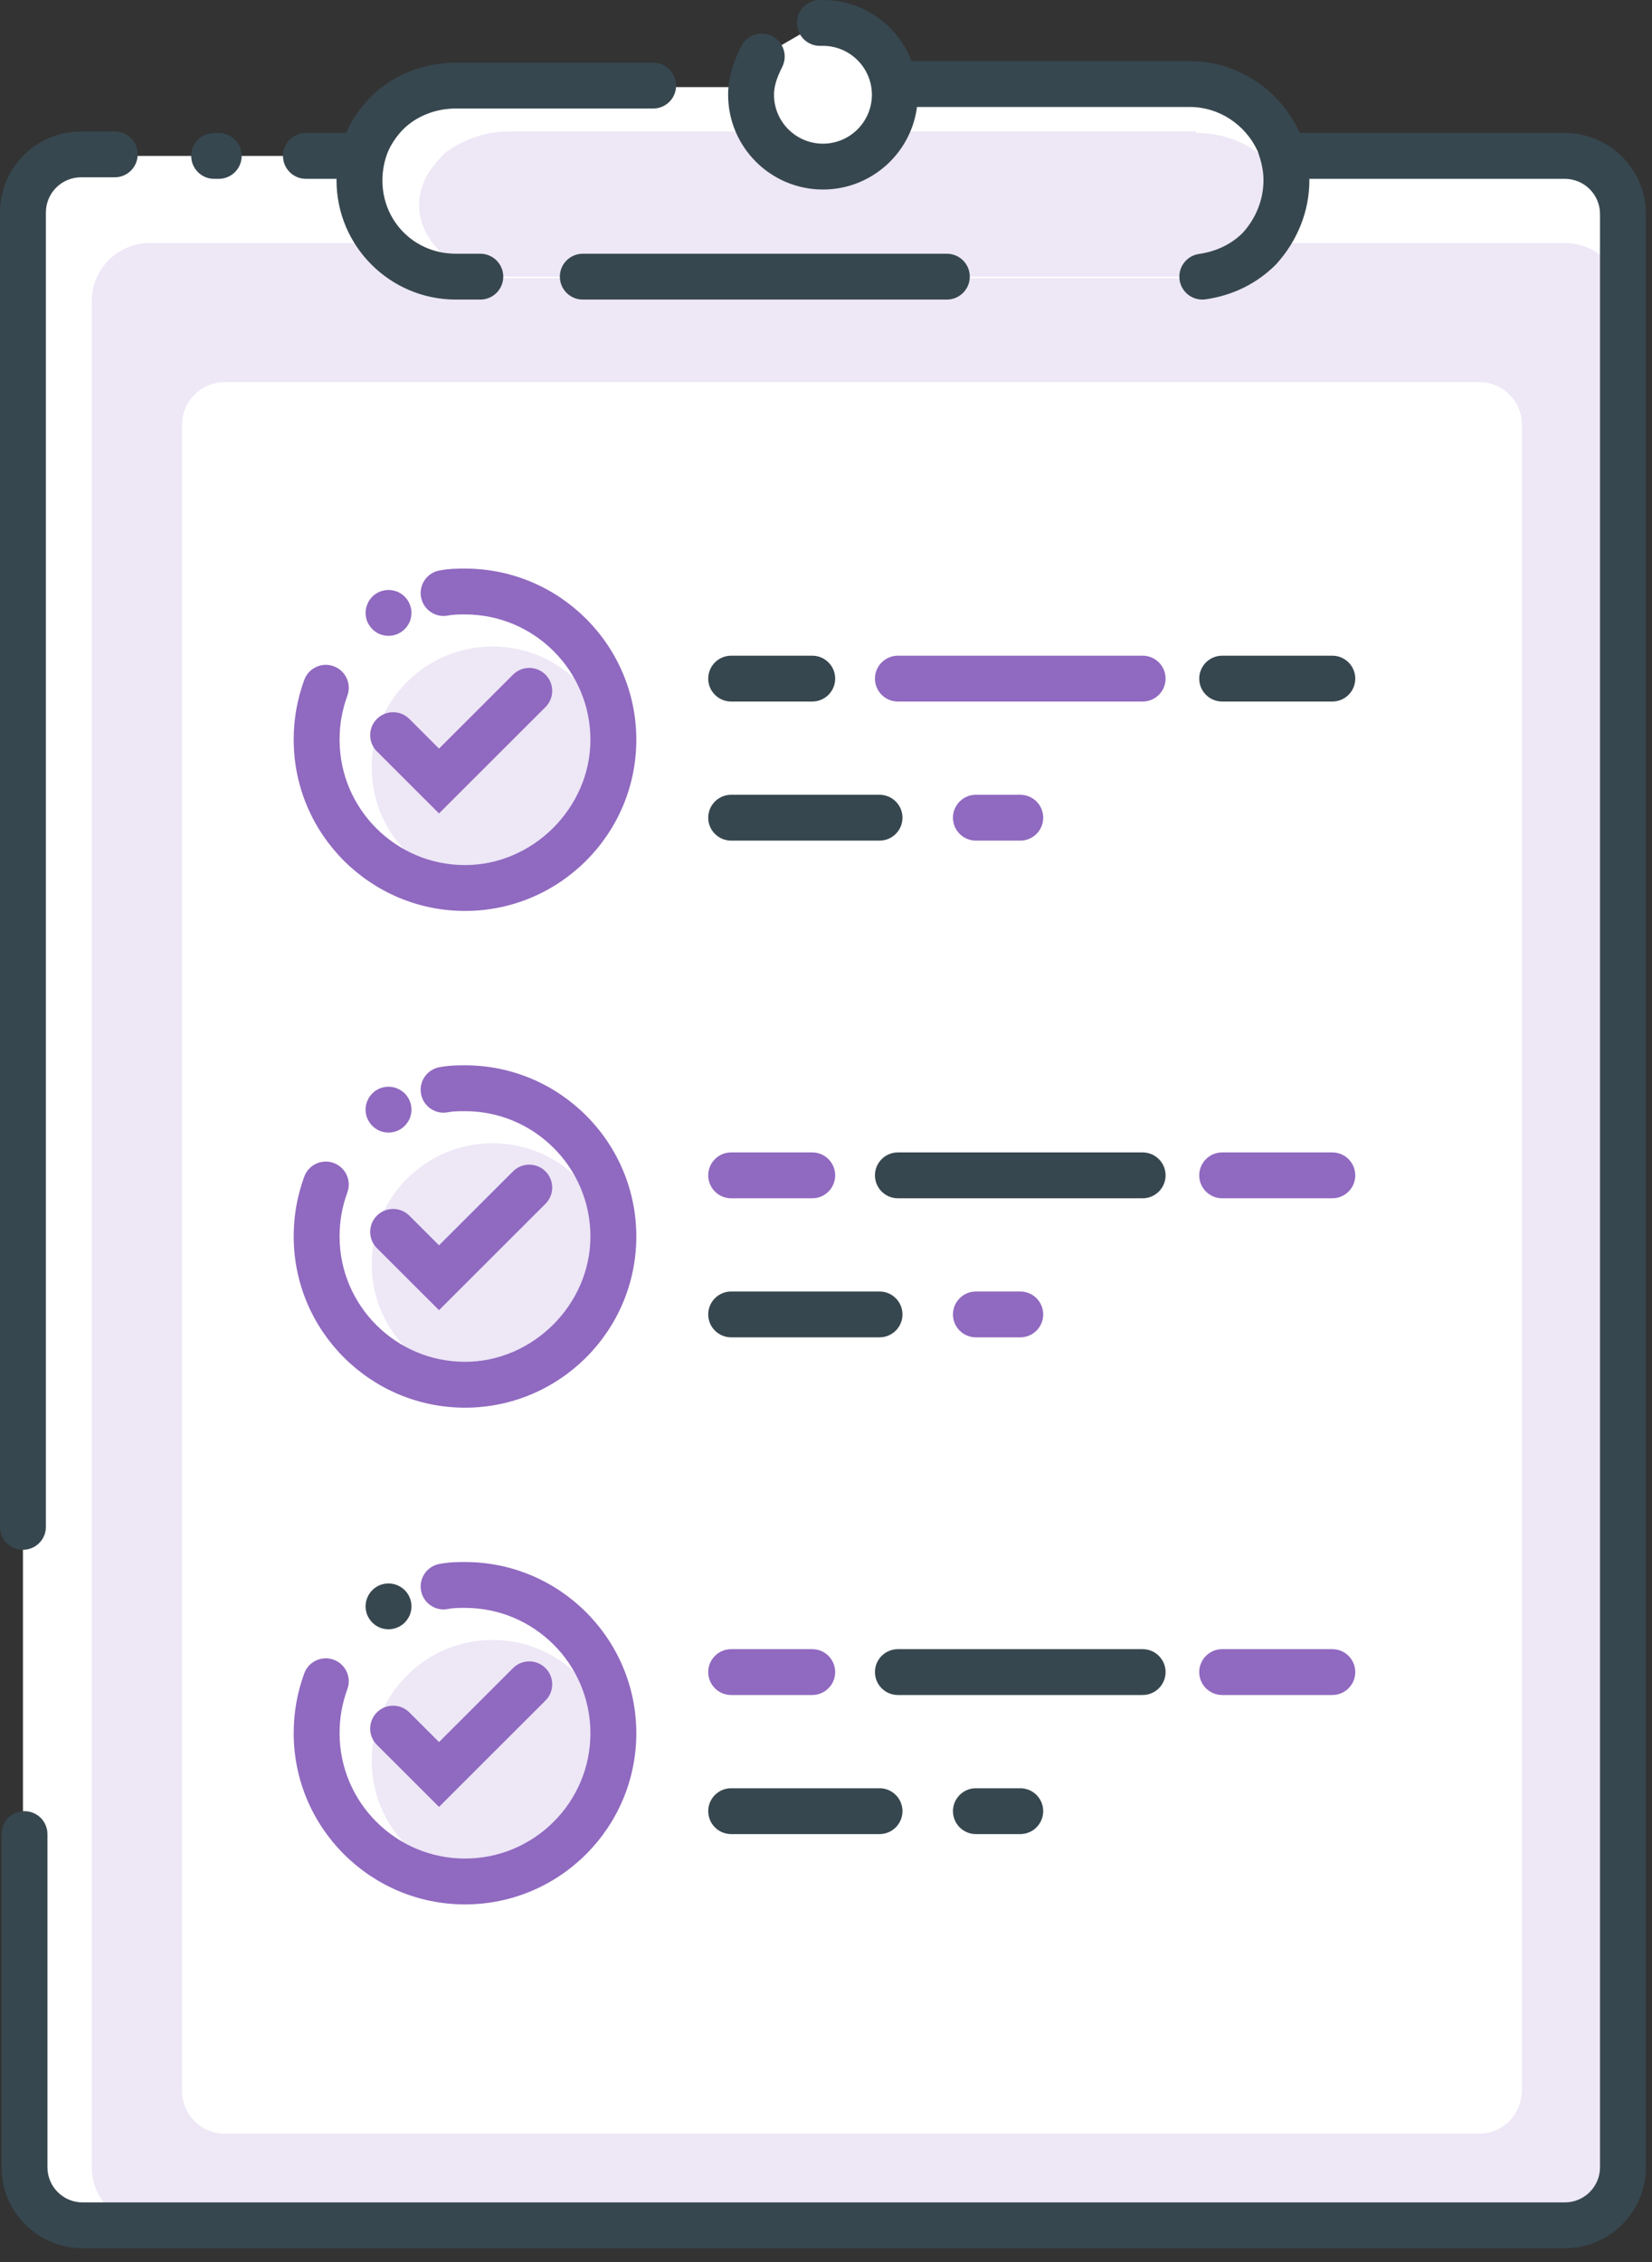 <svg xmlns="http://www.w3.org/2000/svg" width="95" height="130" viewBox="0 0 95 130">
  <rect x="0" y="0" width="95" height="130" fill="#333333" stroke="none"/>
  <g fill="none" fill-rule="evenodd">
    <path fill="#FFF" d="M15.57,8.96 L89.898,8.96 C91.746,8.96 93.241,10.453 93.241,12.298 L93.241,124.555 C93.241,126.399 91.746,127.892 89.898,127.892 L4.662,127.892 C2.815,127.892 1.32,126.399 1.32,124.555 L1.32,12.298 C1.32,10.453 2.815,8.96 4.662,8.96 L9.588,8.96"/>
    <path fill="#EDE7F6" d="M89.986,127.892 L8.62,127.892 C6.773,127.892 5.278,126.4 5.278,124.554 L5.278,17.305 C5.278,15.459 6.773,13.966 8.62,13.966 L89.986,13.966 C91.834,13.966 93.329,15.459 93.329,17.305 L93.329,124.554 C93.241,126.4 91.834,127.892 89.986,127.892"/>
    <path fill="#37474F" d="M1.319 89.068C.591 89.068 0 88.478 0 87.751L0 12.21C0 9.643 2.092 7.555 4.662 7.555L6.597 7.555C7.326 7.555 7.917 8.144 7.917 8.872 7.917 9.6 7.326 10.19 6.597 10.19L4.662 10.19C3.546 10.19 2.639 11.095 2.639 12.21L2.639 87.751C2.639 88.478 2.048 89.068 1.319 89.068M89.986 129.209L4.751 129.209C2.18 129.209.089 127.121.089 124.554L.089 105.405C.089 104.678.68 104.088 1.408 104.088 2.136 104.088 2.728 104.678 2.728 105.405L2.728 124.554C2.728 125.669 3.634 126.574 4.751 126.574L89.986 126.574C91.102 126.574 92.01 125.669 92.01 124.554L92.01 12.297C92.01 11.184 91.102 10.278 89.986 10.278L17.592 10.278C16.864 10.278 16.273 9.688 16.273 8.96 16.273 8.232 16.864 7.643 17.592 7.643L89.986 7.643C92.557 7.643 94.649 9.731 94.649 12.297L94.649 124.554C94.649 127.121 92.557 129.209 89.986 129.209M12.579 10.278L12.315 10.278C11.586 10.278 10.995 9.688 10.995 8.96 10.995 8.232 11.586 7.642 12.315 7.642L12.579 7.642C13.307 7.642 13.898 8.232 13.898 8.96 13.898 9.688 13.307 10.278 12.579 10.278"/>
    <path fill="#FFF" d="M85.06 122.622L12.931 122.622C11.522 122.622 10.468 121.48 10.468 120.162L10.468 24.42C10.468 23.014 11.611 21.959 12.931 21.959L85.06 21.959C86.468 21.959 87.523 23.102 87.523 24.42L87.523 120.075C87.523 121.48 86.468 122.622 85.06 122.622M73.977 10.365C73.977 11.859 73.362 13.264 72.393 14.318 71.426 15.284 70.019 15.987 68.435 15.987L26.213 15.987C23.134 15.987 20.671 13.528 20.671 10.453 20.671 9.663 20.848 8.872 21.111 8.257 21.375 7.643 21.814 7.028 22.254 6.588 23.223 5.622 24.629 5.007 26.213 5.007L44.685 5.007C44.598 5.271 44.51 5.622 44.51 5.974 44.51 7.467 45.74 8.784 47.324 8.784 48.908 8.784 50.139 7.555 50.139 5.974 50.139 5.622 50.051 5.271 49.963 5.007L68.435 5.007C70.723 5.007 72.658 6.413 73.538 8.345 73.801 8.872 73.977 9.575 73.977 10.365"/>
    <path fill="#EDE7F6" d="M68.787,7.642 C70.897,7.642 72.746,8.696 73.536,10.102 C73.801,10.629 73.976,11.156 73.976,11.771 C73.976,12.913 73.361,13.967 72.482,14.669 C71.514,15.46 70.283,15.899 68.787,15.899 L29.292,15.899 C26.389,15.899 24.102,14.055 24.102,11.771 C24.102,11.156 24.278,10.629 24.542,10.102 C24.806,9.663 25.158,9.223 25.597,8.784 C26.565,8.082 27.796,7.555 29.292,7.555 L68.787,7.555 L68.787,7.642 Z"/>
    <path fill="#37474F" d="M27.621 17.217L26.212 17.217C22.43 17.217 19.352 14.143 19.352 10.365 19.352 9.436 19.546 8.472 19.898 7.65 20.213 6.916 20.732 6.157 21.322 5.568 22.575 4.319 24.357 3.602 26.212 3.602L37.561 3.602C38.289 3.602 38.88 4.191 38.88 4.919 38.88 5.648 38.289 6.237 37.561 6.237L26.212 6.237C25.051 6.237 23.948 6.673 23.187 7.432 22.837 7.782 22.507 8.263 22.324 8.688 22.112 9.182 21.991 9.793 21.991 10.365 21.991 12.73 23.845 14.582 26.212 14.582L27.621 14.582C28.349 14.582 28.94 15.171 28.94 15.899 28.94 16.627 28.349 17.217 27.621 17.217M54.449 17.217L33.514 17.217C32.786 17.217 32.195 16.627 32.195 15.899 32.195 15.171 32.786 14.582 33.514 14.582L54.449 14.582C55.178 14.582 55.769 15.171 55.769 15.899 55.769 16.627 55.178 17.217 54.449 17.217M69.138 17.217C68.492 17.217 67.927 16.742 67.833 16.085 67.729 15.366 68.232 14.697 68.952 14.595 69.943 14.453 70.81 14.035 71.461 13.386 72.219 12.559 72.658 11.471 72.658 10.365 72.658 9.834 72.553 9.311 72.318 8.674 71.601 7.139 70.082 6.149 68.435 6.149L51.445 6.149C51.271 8.293 49.524 9.926 47.324 9.926 45.162 9.926 43.384 8.261 43.205 6.146 42.51 6.109 41.959 5.535 41.959 4.832 41.959 4.103 42.549 3.514 43.278 3.514L44.685 3.514C45.109 3.514 45.507 3.717 45.755 4.06 46.003 4.404 46.07 4.846 45.937 5.247 45.868 5.456 45.829 5.651 45.829 5.798 45.829 6.607 46.514 7.291 47.324 7.291 48.177 7.291 48.819 6.649 48.819 5.798 48.819 5.654 48.78 5.454 48.712 5.251 48.577 4.848 48.643 4.406 48.891 4.062 49.14 3.718 49.539 3.514 49.963 3.514L68.435 3.514C71.128 3.514 73.602 5.127 74.738 7.624 74.751 7.651 74.763 7.679 74.773 7.706 75.13 8.659 75.297 9.504 75.297 10.365 75.297 12.133 74.612 13.852 73.366 15.209 72.27 16.305 70.885 16.98 69.327 17.203 69.263 17.212 69.199 17.217 69.138 17.217"/>
    <path fill="#FFF" d="M47.149,1.318 L47.324,1.318 C49.612,1.318 51.458,3.163 51.458,5.446 C51.458,7.73 49.612,9.575 47.324,9.575 C45.038,9.575 43.19,7.73 43.19,5.446 C43.19,4.656 43.454,3.953 43.805,3.25"/>
    <path fill="#37474F" d="M47.324 10.892C44.317 10.892 41.871 8.449 41.871 5.446 41.871 4.315 42.274 3.364 42.625 2.662 42.951 2.011 43.746 1.748 44.395 2.071 45.047 2.397 45.311 3.188 44.986 3.839 44.648 4.515 44.51 4.982 44.51 5.446 44.51 6.996 45.772 8.257 47.324 8.257 48.876 8.257 50.139 6.996 50.139 5.446 50.139 3.897 48.876 2.635 47.324 2.635L47.149 2.635C46.421 2.635 45.829 2.046 45.829 1.318 45.829.59 46.421 0 47.149 0L47.324 0C50.331 0 52.778 2.443 52.778 5.446 52.778 8.449 50.331 10.892 47.324 10.892M76.616 40.318L70.283 40.318C69.555 40.318 68.963 39.728 68.963 39.001 68.963 38.273 69.555 37.683 70.283 37.683L76.616 37.683C77.345 37.683 77.936 38.273 77.936 39.001 77.936 39.728 77.345 40.318 76.616 40.318"/>
    <path fill="#9069C0" d="M65.709,40.318 L51.634,40.318 C50.906,40.318 50.315,39.728 50.315,39.001 C50.315,38.273 50.906,37.683 51.634,37.683 L65.709,37.683 C66.437,37.683 67.028,38.273 67.028,39.001 C67.028,39.728 66.437,40.318 65.709,40.318"/>
    <path fill="#37474F" d="M46.709,40.318 L42.046,40.318 C41.318,40.318 40.727,39.728 40.727,39.001 C40.727,38.273 41.318,37.683 42.046,37.683 L46.709,37.683 C47.437,37.683 48.028,38.273 48.028,39.001 C48.028,39.728 47.437,40.318 46.709,40.318"/>
    <path fill="#9069C0" d="M58.671,48.311 L56.121,48.311 C55.391,48.311 54.801,47.721 54.801,46.994 C54.801,46.266 55.391,45.676 56.121,45.676 L58.671,45.676 C59.4,45.676 59.991,46.266 59.991,46.994 C59.991,47.721 59.4,48.311 58.671,48.311"/>
    <path fill="#37474F" d="M50.579,48.311 L42.046,48.311 C41.318,48.311 40.727,47.721 40.727,46.994 C40.727,46.266 41.318,45.676 42.046,45.676 L50.579,45.676 C51.307,45.676 51.898,46.266 51.898,46.994 C51.898,47.721 51.307,48.311 50.579,48.311"/>
    <path fill="#EDE7F6" d="M28.324,37.156 C32.162,37.156 35.272,40.262 35.272,44.095 C35.272,47.928 32.162,51.034 28.324,51.034 C24.486,51.034 21.375,47.928 21.375,44.095 C21.375,40.262 24.486,37.156 28.324,37.156"/>
    <path fill="#9069C0" d="M22.342,36.541 C22.166,36.541 21.999,36.505 21.841,36.445 C21.674,36.375 21.533,36.277 21.41,36.155 C21.287,36.031 21.19,35.882 21.119,35.724 C21.058,35.566 21.023,35.399 21.023,35.223 C21.023,35.135 21.031,35.047 21.049,34.968 C21.067,34.88 21.093,34.802 21.128,34.723 C21.155,34.643 21.199,34.564 21.243,34.494 C21.295,34.424 21.348,34.353 21.41,34.292 C21.471,34.23 21.533,34.179 21.612,34.125 C21.682,34.081 21.762,34.037 21.841,34.002 C21.92,33.976 21.999,33.949 22.087,33.932 C22.254,33.897 22.43,33.897 22.597,33.932 C22.685,33.949 22.764,33.976 22.843,34.002 C22.923,34.037 23.002,34.081 23.072,34.125 C23.151,34.179 23.213,34.23 23.274,34.292 C23.521,34.538 23.662,34.88 23.662,35.223 C23.662,35.399 23.626,35.566 23.565,35.724 C23.494,35.882 23.398,36.031 23.274,36.155 C23.028,36.4 22.694,36.541 22.342,36.541"/>
    <path fill="#9069C0" d="M26.741,52.352 C21.308,52.352 16.889,47.939 16.889,42.514 C16.889,41.325 17.087,40.201 17.495,39.078 C17.744,38.394 18.501,38.039 19.186,38.289 C19.87,38.537 20.225,39.293 19.977,39.977 C19.671,40.818 19.528,41.625 19.528,42.514 C19.528,46.486 22.764,49.717 26.741,49.717 C30.65,49.717 33.953,46.419 33.953,42.514 C33.953,38.542 30.718,35.312 26.741,35.312 C26.431,35.312 26.08,35.312 25.767,35.373 C25.058,35.52 24.357,35.053 24.216,34.338 C24.073,33.625 24.537,32.931 25.252,32.79 C25.818,32.677 26.352,32.677 26.741,32.677 C32.173,32.677 36.592,37.09 36.592,42.514 C36.592,47.939 32.173,52.352 26.741,52.352"/>
    <path fill="#9069C0" d="M25.246 46.748L21.673 43.181C21.159 42.667 21.159 41.833 21.673 41.318 22.189 40.803 23.024 40.803 23.54 41.318L25.246 43.022 29.503 38.772C30.018 38.257 30.853 38.257 31.369 38.772 31.884 39.286 31.884 40.12 31.369 40.635L25.246 46.748zM76.616 68.866L70.283 68.866C69.555 68.866 68.963 68.275 68.963 67.548 68.963 66.821 69.555 66.23 70.283 66.23L76.616 66.23C77.345 66.23 77.936 66.821 77.936 67.548 77.936 68.275 77.345 68.866 76.616 68.866"/>
    <path fill="#37474F" d="M65.709,68.866 L51.634,68.866 C50.906,68.866 50.315,68.275 50.315,67.548 C50.315,66.821 50.906,66.23 51.634,66.23 L65.709,66.23 C66.437,66.23 67.028,66.821 67.028,67.548 C67.028,68.275 66.437,68.866 65.709,68.866"/>
    <path fill="#9069C0" d="M46.709 68.866L42.046 68.866C41.318 68.866 40.727 68.275 40.727 67.548 40.727 66.821 41.318 66.23 42.046 66.23L46.709 66.23C47.437 66.23 48.028 66.821 48.028 67.548 48.028 68.275 47.437 68.866 46.709 68.866M58.671 76.858L56.121 76.858C55.391 76.858 54.801 76.268 54.801 75.541 54.801 74.814 55.391 74.223 56.121 74.223L58.671 74.223C59.4 74.223 59.991 74.814 59.991 75.541 59.991 76.268 59.4 76.858 58.671 76.858"/>
    <path fill="#37474F" d="M50.579,76.858 L42.046,76.858 C41.318,76.858 40.727,76.268 40.727,75.541 C40.727,74.814 41.318,74.223 42.046,74.223 L50.579,74.223 C51.307,74.223 51.898,74.814 51.898,75.541 C51.898,76.268 51.307,76.858 50.579,76.858"/>
    <path fill="#EDE7F6" d="M28.324,65.703 C32.162,65.703 35.272,68.81 35.272,72.642 C35.272,76.475 32.162,79.581 28.324,79.581 C24.486,79.581 21.375,76.475 21.375,72.642 C21.375,68.81 24.486,65.703 28.324,65.703"/>
    <path fill="#9069C0" d="M22.342,65.088 C22.166,65.088 21.999,65.053 21.841,64.992 C21.674,64.922 21.533,64.824 21.41,64.702 C21.287,64.578 21.19,64.429 21.119,64.271 C21.058,64.114 21.023,63.946 21.023,63.77 C21.023,63.428 21.163,63.085 21.41,62.839 C21.471,62.778 21.533,62.726 21.612,62.672 C21.682,62.628 21.762,62.584 21.841,62.549 C21.92,62.523 21.999,62.497 22.087,62.479 C22.509,62.392 22.967,62.532 23.274,62.839 C23.521,63.085 23.662,63.428 23.662,63.77 C23.662,63.946 23.626,64.114 23.565,64.271 C23.494,64.429 23.398,64.578 23.274,64.702 C23.151,64.824 23.011,64.922 22.843,64.992 C22.685,65.053 22.518,65.088 22.342,65.088"/>
    <path fill="#9069C0" d="M26.741,80.9 C21.308,80.9 16.889,76.487 16.889,71.062 C16.889,69.872 17.087,68.748 17.495,67.625 C17.744,66.941 18.501,66.586 19.186,66.836 C19.87,67.084 20.225,67.841 19.977,68.524 C19.671,69.366 19.528,70.172 19.528,71.062 C19.528,75.033 22.764,78.264 26.741,78.264 C30.65,78.264 33.953,74.966 33.953,71.062 C33.953,67.09 30.718,63.859 26.741,63.859 C26.431,63.859 26.08,63.859 25.767,63.92 C25.058,64.068 24.357,63.601 24.216,62.886 C24.073,62.172 24.537,61.479 25.252,61.337 C25.818,61.224 26.352,61.224 26.741,61.224 C32.173,61.224 36.592,65.637 36.592,71.062 C36.592,76.487 32.173,80.9 26.741,80.9"/>
    <path fill="#9069C0" d="M25.246 75.296L21.673 71.728C21.159 71.215 21.159 70.38 21.673 69.865 22.189 69.351 23.024 69.351 23.54 69.865L25.246 71.569 29.503 67.319C30.018 66.804 30.853 66.804 31.369 67.319 31.884 67.834 31.884 68.667 31.369 69.182L25.246 75.296zM76.616 97.413L70.283 97.413C69.555 97.413 68.963 96.823 68.963 96.095 68.963 95.368 69.555 94.778 70.283 94.778L76.616 94.778C77.345 94.778 77.936 95.368 77.936 96.095 77.936 96.823 77.345 97.413 76.616 97.413"/>
    <path fill="#37474F" d="M65.709,97.413 L51.634,97.413 C50.906,97.413 50.315,96.823 50.315,96.095 C50.315,95.368 50.906,94.778 51.634,94.778 L65.709,94.778 C66.437,94.778 67.028,95.368 67.028,96.095 C67.028,96.823 66.437,97.413 65.709,97.413"/>
    <path fill="#9069C0" d="M46.709,97.413 L42.046,97.413 C41.318,97.413 40.727,96.823 40.727,96.095 C40.727,95.368 41.318,94.778 42.046,94.778 L46.709,94.778 C47.437,94.778 48.028,95.368 48.028,96.095 C48.028,96.823 47.437,97.413 46.709,97.413"/>
    <path fill="#37474F" d="M58.671 105.406L56.121 105.406C55.391 105.406 54.801 104.815 54.801 104.088 54.801 103.361 55.391 102.771 56.121 102.771L58.671 102.771C59.4 102.771 59.991 103.361 59.991 104.088 59.991 104.815 59.4 105.406 58.671 105.406M50.579 105.406L42.046 105.406C41.318 105.406 40.727 104.815 40.727 104.088 40.727 103.361 41.318 102.771 42.046 102.771L50.579 102.771C51.307 102.771 51.898 103.361 51.898 104.088 51.898 104.815 51.307 105.406 50.579 105.406"/>
    <path fill="#EDE7F6" d="M28.324,94.25 C32.162,94.25 35.272,97.357 35.272,101.189 C35.272,105.023 32.162,108.129 28.324,108.129 C24.486,108.129 21.375,105.023 21.375,101.189 C21.375,97.357 24.486,94.25 28.324,94.25"/>
    <path fill="#37474F" d="M22.342,93.635 C22.166,93.635 21.999,93.6 21.841,93.539 C21.674,93.469 21.533,93.372 21.41,93.25 C21.287,93.126 21.19,92.976 21.119,92.818 C21.058,92.661 21.023,92.493 21.023,92.318 C21.023,91.975 21.163,91.632 21.41,91.386 C21.471,91.325 21.533,91.273 21.612,91.22 C21.682,91.176 21.762,91.132 21.841,91.097 C21.92,91.07 21.999,91.044 22.087,91.026 C22.509,90.939 22.967,91.079 23.274,91.386 C23.521,91.632 23.662,91.967 23.662,92.318 C23.662,92.493 23.626,92.661 23.565,92.818 C23.494,92.976 23.398,93.126 23.274,93.25 C23.028,93.495 22.694,93.635 22.342,93.635"/>
    <path fill="#9069C0" d="M26.741,109.447 C21.308,109.447 16.889,105.034 16.889,99.609 C16.889,98.42 17.087,97.295 17.495,96.173 C17.744,95.489 18.501,95.135 19.186,95.383 C19.87,95.632 20.225,96.388 19.977,97.071 C19.671,97.913 19.528,98.719 19.528,99.609 C19.528,103.58 22.764,106.812 26.741,106.812 C30.718,106.812 33.953,103.58 33.953,99.609 C33.953,95.637 30.718,92.406 26.741,92.406 C26.431,92.406 26.08,92.406 25.767,92.468 C25.058,92.615 24.357,92.148 24.216,91.433 C24.073,90.72 24.537,90.026 25.252,89.884 C25.818,89.771 26.352,89.771 26.741,89.771 C32.173,89.771 36.592,94.184 36.592,99.609 C36.592,105.034 32.173,109.447 26.741,109.447"/>
    <path fill="#9069C0" d="M25.246,103.843 L21.673,100.276 C21.159,99.762 21.159,98.927 21.673,98.413 C22.189,97.898 23.024,97.898 23.54,98.413 L25.246,100.117 L29.503,95.866 C30.018,95.352 30.853,95.352 31.369,95.866 C31.884,96.381 31.884,97.215 31.369,97.729 L25.246,103.843 Z"/>
  </g>
</svg>
